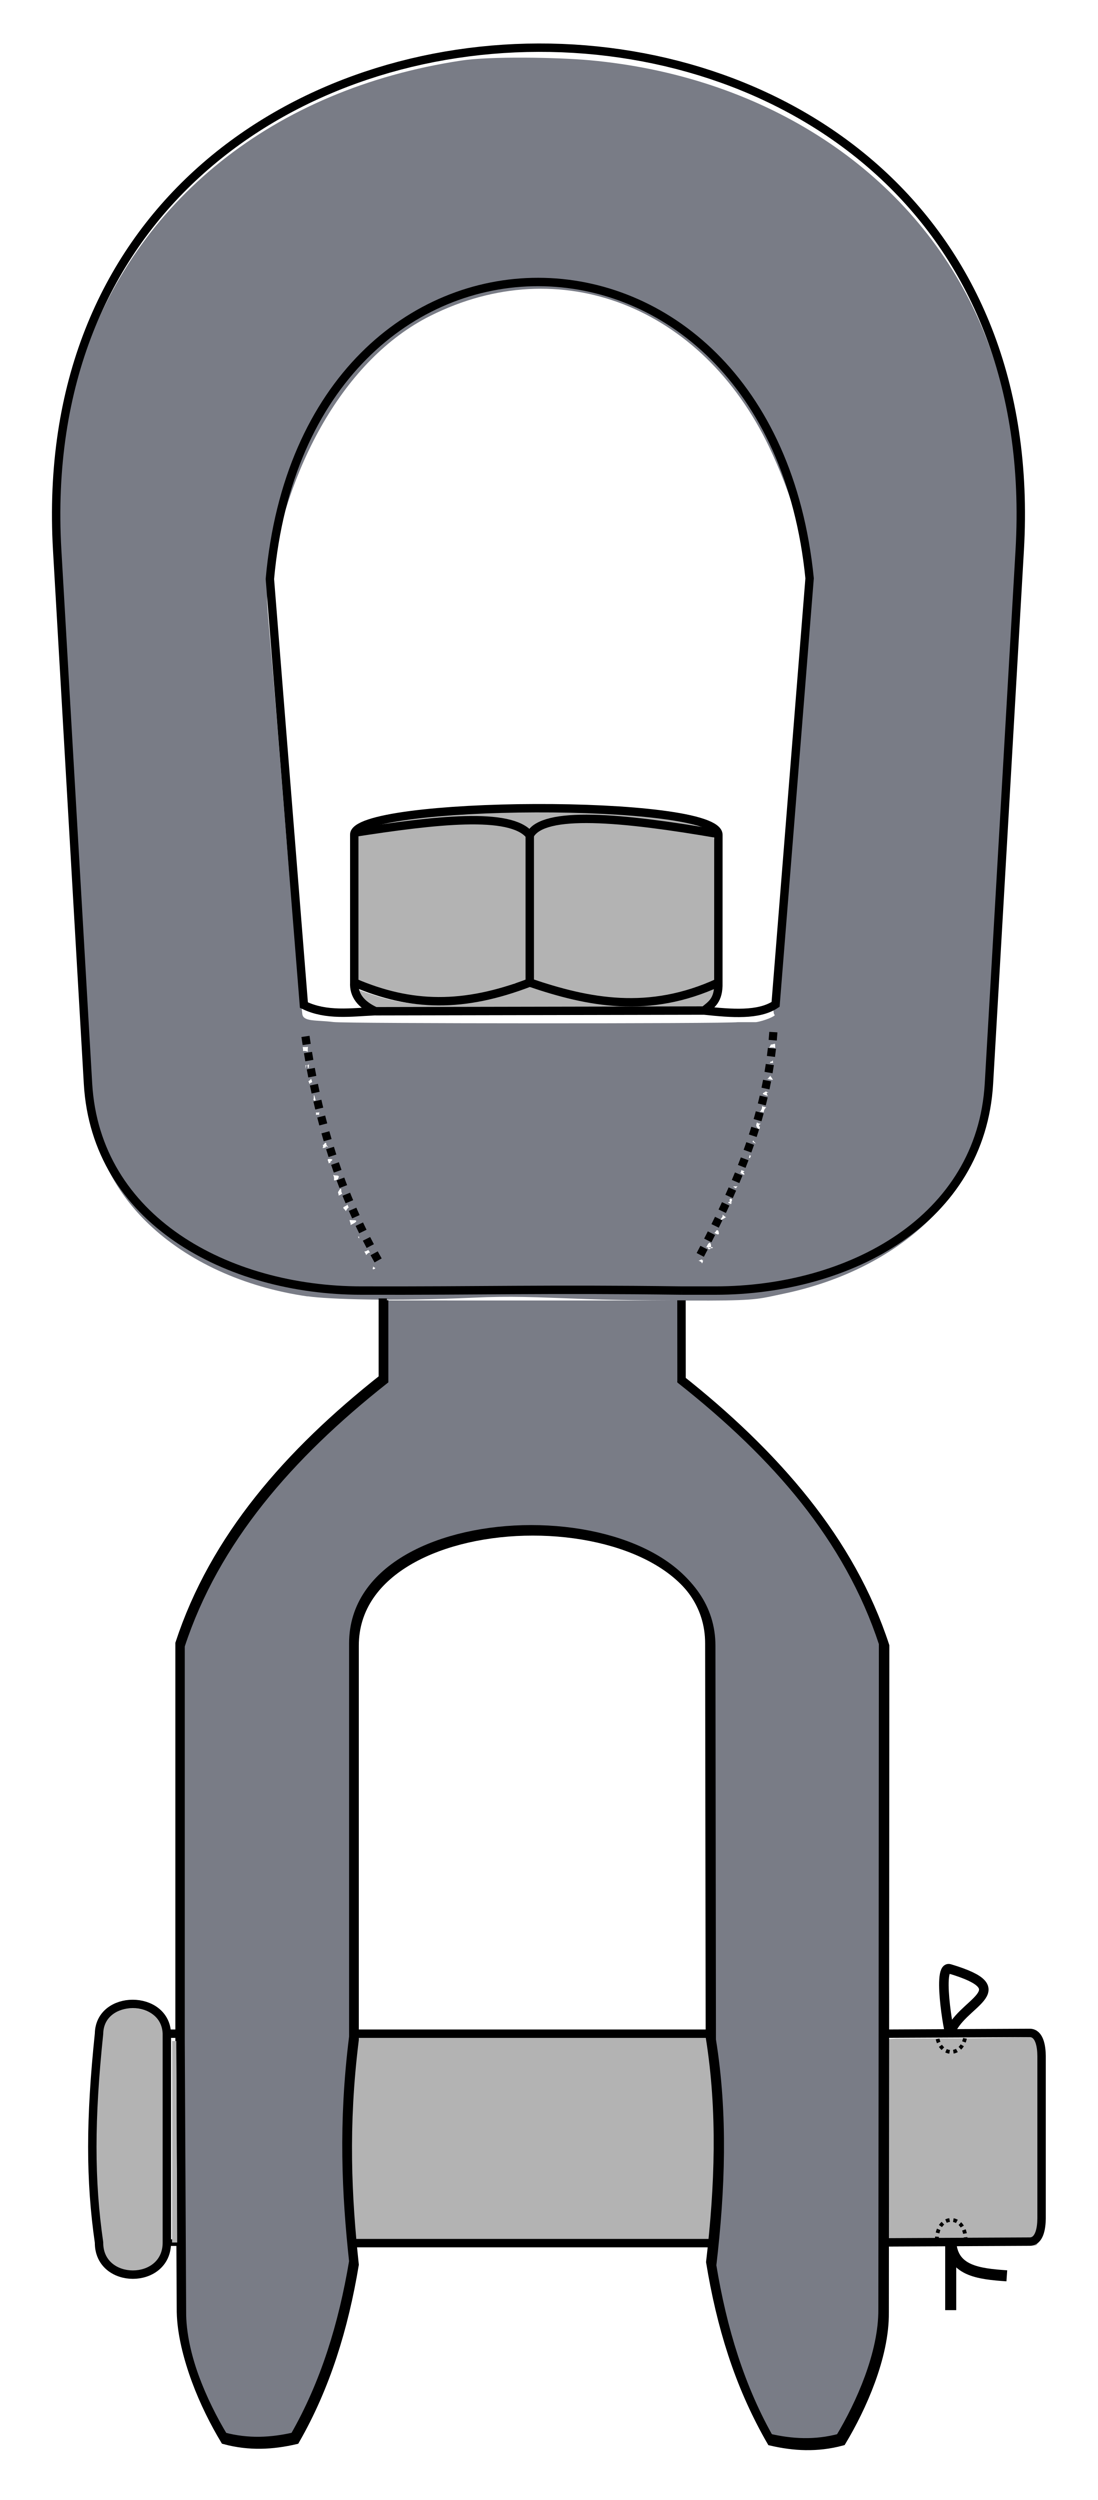 <?xml version="1.0" encoding="UTF-8" standalone="no"?>
<svg
   xmlns:dc="http://purl.org/dc/elements/1.1/"
   xmlns:cc="http://creativecommons.org/ns#"
   xmlns:rdf="http://www.w3.org/1999/02/22-rdf-syntax-ns#"
   xmlns:svg="http://www.w3.org/2000/svg"
   xmlns="http://www.w3.org/2000/svg"
   xmlns:sodipodi="http://sodipodi.sourceforge.net/DTD/sodipodi-0.dtd"
   xmlns:inkscape="http://www.inkscape.org/namespaces/inkscape"
   width="33"
   height="75.14"
   version="1.1"
   viewBox="0 0 8.731 19.881"
   id="svg82"
   sodipodi:docname="destorcedor olhal a gancho.svg"
   inkscape:version="1.0.1 (3bc2e813f5, 2020-09-07)">
  <defs
     id="defs86" />
  <sodipodi:namedview
     pagecolor="#ffffff"
     bordercolor="#666666"
     borderopacity="1"
     objecttolerance="10"
     gridtolerance="10"
     guidetolerance="10"
     inkscape:pageopacity="0"
     inkscape:pageshadow="2"
     inkscape:window-width="1920"
     inkscape:window-height="1017"
     id="namedview84"
     showgrid="false"
     inkscape:zoom="3.9994728"
     inkscape:cx="-12.808319"
     inkscape:cy="66.068407"
     inkscape:window-x="-8"
     inkscape:window-y="-8"
     inkscape:window-maximized="1"
     inkscape:current-layer="svg82"
     inkscape:document-rotation="0" />
  <g
     id="g1016">
    <path
       d="M 2.804,17.757 C 2.786,17.543 2.78,17.428 2.777,17.196 2.773,16.87 2.765,16.651 2.812,16.346 l 0.023,-0.15 h 2.813 l 0.023,0.16 c 0.064,0.442 0.112,0.88 0.015,1.404 l -0.019,0.103 H 2.834 Z"
       stroke-width="0.005"
       id="path72"
       style="fill:#b3b3b3;stroke:#b3b3b3;stroke-width:0;stroke-linecap:round;stroke-linejoin:round;stroke-miterlimit:4;stroke-dasharray:none"
       sodipodi:nodetypes="cssccssccc" />
    <path
       d="m 6.373,19.431 c -0.013,-0.003 -0.065,-0.011 -0.113,-0.012 L 6.131,19.415 6.025,19.193 C 5.871,18.872 5.785,18.592 5.708,18.209 c -0.035,-0.17 -0.026,-0.219 -0.012,-0.33 0.051,-0.423 0.026,-1.36 -0.018,-1.645 -0.011,-0.07 -0.012,-0.47 -0.019,-1.57 -0.011,-1.837 0.008,-1.732 -0.08,-1.906 C 5.313,12.233 4.351,12.021 3.534,12.294 3.186,12.41 2.969,12.579 2.858,12.826 l -0.04,0.089 -0.001,1.747 c -7.93e-4,1.258 -0.02,1.742 -0.035,1.85 -0.028,0.208 -0.017,0.993 0.012,1.279 0.021,0.207 0.015,0.235 -0.01,0.365 -0.072,0.37 -0.172,0.727 -0.317,1.033 -0.109,0.229 -0.131,0.244 -0.388,0.245 -0.239,3.91e-4 -0.253,0.011 -0.328,-0.129 C 1.661,19.136 1.561,18.917 1.514,18.743 l -0.055,-0.18 -0.007,-2.729 -0.015,-2.746 0.067,-0.155 c 0.137,-0.318 0.316,-0.663 0.561,-0.973 0.148,-0.187 0.558,-0.604 0.778,-0.785 L 3.055,10.978 V 10.341 l 2.364,2.17e-4 -0.004,0.35 0.015,0.304 0.194,0.147 c 0.224,0.183 0.559,0.542 0.73,0.748 0.266,0.321 0.549,0.709 0.619,1.064 l 0.065,0.134 0.01,2.727 c 0.011,2.988 -0.021,2.815 -0.128,3.103 -0.078,0.211 -0.186,0.481 -0.226,0.496 -0.038,0.014 -0.254,0.033 -0.289,0.025 z"
       fill="#797c86"
       stroke="#797c86"
       stroke-width="3.402"
       id="path2"
       style="stroke-width:0;stroke-linecap:round;stroke-linejoin:round;stroke-miterlimit:4;stroke-dasharray:none"
       sodipodi:nodetypes="cscsscssccscssssscsccccscccccccccscscccc" />
    <path
       d="M 2.446,10.309 C 1.932,10.235 1.491,10.027 1.184,9.735 0.928,9.493 0.775,9.188 0.717,8.873 0.683,8.69 0.448,4.547 0.448,4.14 0.447,3.668 0.514,3.288 0.648,2.884 1.073,1.595 2.172,0.709 3.665,0.482 3.896,0.446 4.433,0.456 4.689,0.479 6.041,0.602 7.162,1.311 7.708,2.386 7.967,2.894 8.109,3.522 8.109,4.133 8.11,4.433 7.852,8.81 7.827,8.932 7.689,9.588 7.071,10.111 6.233,10.287 c -0.183,0.038 -0.202,0.054 -0.593,0.055 -0.23,6.49e-4 -0.673,-9.61e-4 -0.976,-0.012 -0.433,-0.016 -0.596,-0.025 -0.901,-0.011 -0.635,0.029 -1.15,0.013 -1.317,-0.011 z M 2.969,10.072 c 0,-0.023 0.021,-0.007 0.011,-0.007 -0.005,2.72e-4 0.008,-0.01 -0.008,0.002 -0.023,0.018 -0.016,-0.02 -0.004,0.007 0,0 -0.015,0.029 0.01,0.016 0.017,-0.009 -0.009,-0.011 -0.009,-0.018 z m 2.62,-0.048 c -3.5e-6,0.017 0.001,-0.017 -0.018,-0.006 -0.024,0.015 -0.029,-0.003 0.001,0.015 0.02,0.012 -0.002,0.029 0.012,0.01 0.011,-0.014 0.004,-0.033 0.004,-0.027 z M 2.921,9.97 c 0.021,-0.021 0.03,0.004 0.009,-0.028 -0.01,-0.016 0.015,-0.011 -0.011,0.003 -0.027,0.014 -0.026,-0.003 -0.013,0.022 0.018,0.034 -0.016,0.034 0.01,0.008 z m 2.719,-0.052 c -0.028,0.003 0.005,0.032 0.013,0.003 0.005,-0.019 -0.004,-0.065 -0.029,-0.018 -0.013,0.026 -0.007,0.011 0.008,0.017 0.038,0.015 0.051,-0.006 0.017,-0.003 z M 2.869,9.845 c 0.029,1.5e-6 0.008,0.027 -0.01,0.002 -0.015,-0.02 0.017,-0.022 -0.006,-0.014 -0.029,0.009 -0.015,-0.02 -2.216e-4,0.013 0.02,0.043 -0.034,-0.001 0.011,-0.001 z M 5.714,9.796 c 7.909e-4,-0.015 -0.017,-0.019 -0.021,-0.006 -0.013,0.024 -0.026,0.006 -0.004,0.018 0.039,0.023 0.025,-0.012 0.025,-0.012 z M 2.811,9.729 c 0.026,-0.013 0.031,-0.027 0.002,-0.026 -0.038,4.976e-4 -0.038,-0.012 -0.027,0.021 0.011,0.035 -0.026,0.031 0.01,0.013 z m 2.953,-0.045 c 0.016,-0.009 0.014,7.496e-4 -0.002,-0.012 -0.03,-0.024 -0.008,-0.011 -0.019,0.006 -0.016,0.024 -0.032,0.037 0.014,0.011 z M 2.766,9.607 c 0.012,-0.016 0.017,0.013 0.003,-0.013 -0.014,-0.027 0.009,-0.02 -0.016,-0.007 -0.03,0.016 -0.029,0.014 -0.01,0.034 0.014,0.014 -0.002,0.019 0.016,-0.005 z m 3.05,-0.051 c 0.019,-0.031 -0.028,-0.034 -0.011,-0.001 0,0 -0.031,0.004 -7.865e-4,0.016 0.028,0.011 -0.002,0.023 0.012,-0.003 0.014,-0.025 -0.015,0.011 -0.006,-0.003 z M 2.721,9.493 c -6.322e-4,-0.006 -0.007,-0.01 -0.007,-0.023 0,-0.026 -0.007,-0.022 -0.022,0.003 -0.005,0.009 -0.006,0.003 -0.001,0.02 0.007,0.023 -0.011,0.018 0.013,0.009 0.017,-0.006 9.039e-4,-0.007 0.018,-0.009 z m 3.131,-0.043 c 0.018,-0.034 0.04,-0.015 -0.002,-0.016 -0.028,-3.672e-4 -0.022,3.476e-4 0.002,0.016 0.032,0.02 -0.019,0.036 0,0 z M 2.689,9.371 c 0.009,-0.019 0.006,-0.024 -0.018,-0.024 -0.037,0 -0.029,-0.032 -0.017,0.008 0.008,0.024 -0.009,0.037 0.017,0.029 0.019,-0.006 0.014,-0.006 0.016,-0.01 z m 3.227,-0.042 c -0.023,-0.014 0.029,-0.009 -0.015,-0.022 -0.026,-0.008 6.52e-5,-0.018 -0.008,0.008 -0.007,0.021 -0.01,0.009 0.003,0.017 0.035,0.022 0.02,-0.003 0.02,-0.003 z M 2.632,9.244 c -0.025,6.9e-6 0.029,-0.022 0.004,-0.026 -0.039,-0.007 -0.031,0.005 -0.025,0.02 0.009,0.022 -0.018,0.02 -0.003,0.014 0.012,-0.005 0.036,-0.009 0.028,-0.009 z m 3.334,-0.04 c 0.01,-0.04 0.035,-0.004 -0.009,-0.018 -0.025,-0.008 0.008,-0.012 7.67e-4,0.012 -0.013,0.04 -0.04,0.008 -0.004,0.008 0.016,0 0.006,0.017 0.011,-0.002 z M 2.604,9.12 c 0.012,0.005 -0.009,-0.011 -0.009,-0.019 0,-0.019 -0.009,-0.018 -0.021,0.001 -0.005,0.009 -0.011,-0.009 -0.006,0.007 0.007,0.021 -0.018,0.024 0.011,0.018 0.027,-0.005 -9.604e-4,-0.018 0.014,-0.011 z M 5.998,9.081 5.989,9.068 c -0.008,0.021 -0.006,0.01 0.005,0.017 0.03,0.02 0.005,-0.004 0.005,-0.004 z M 2.548,8.978 c 0,-0.027 0.023,0.022 5.171e-4,0.022 -0.034,0 -0.017,-0.041 -0.004,-0.006 0.014,0.037 0.003,0.027 0.003,-0.016 z m 3.495,-0.016 c 1.1e-6,-0.008 -0.012,-0.002 -0.007,-0.014 0.006,-0.015 0.028,-0.008 0.001,-0.014 -0.029,-0.006 -0.013,-0.023 -0.02,-0.002 -0.005,0.016 -0.005,0.02 5.736e-4,0.029 0.012,0.02 0.024,0.025 0.024,0.006 z M 2.537,8.861 c 0,-0.031 0.017,-0.014 -0.014,-0.014 -0.031,0 -0.01,-0.021 -0.01,0.01 0,0.031 -0.018,0.007 0.013,0.007 0.031,0 0.011,0.028 0.011,-0.003 z m 3.537,-0.026 c 0.01,-0.04 0.04,-0.022 -0.003,-0.035 -0.025,-0.008 -0.005,-0.009 -0.013,0.015 -0.013,0.04 -0.037,0.026 -5.888e-4,0.026 0.016,0 0.011,0.014 0.017,-0.005 z m -3.552,-0.09 c 0.006,-0.002 -0.008,0.021 -0.012,0.004 -0.011,-0.041 -0.015,-0.059 -0.015,-0.019 0,0.016 -0.008,0.009 -0.002,0.015 0.013,0.013 9.191e-4,0.009 0.017,0.004 z M 6.101,8.706 c -0.017,-0.025 0.026,-0.014 0.003,-0.02 -0.017,-0.005 -0.008,-0.011 -0.015,-0.006 -0.02,0.012 -0.034,0.016 -0.012,0.025 0.04,0.016 0.025,0.002 0.025,0.002 z M 2.47,8.611 c 0.013,-0.008 0.015,2.456e-4 0.008,-0.021 -0.008,-0.026 -0.002,-2.39e-4 -0.028,0.008 -0.044,0.013 -0.002,-0.027 0.008,0.013 0.009,0.036 -0.024,0.023 0.011,7.822e-4 z m 3.659,-0.051 c -0.017,-0.025 -0.005,-0.029 -0.005,-0.002 0,0.008 -0.006,-0.002 -0.011,0.011 -0.006,0.016 -0.028,0.008 -0.004,0.012 0.045,0.007 0.043,0.014 0.022,-0.018 z M 2.447,8.486 c 0.002,0.014 0.009,0.01 0.009,-0.011 0,-0.031 0.013,-0.009 -0.015,-0.005 -0.025,0.004 -0.008,-0.015 -0.012,0.016 -0.005,0.043 0.011,-0.054 0.017,-0.007 z m 3.699,-0.042 c 0,-0.031 0.007,-5.541e-4 -0.024,-5.541e-4 -0.031,0 0.003,-0.033 0.003,-0.002 0,0.031 -0.018,0.01 0.013,0.01 0.031,0 0.009,0.023 0.009,-0.008 z m -3.699,-0.097 c 0,-0.031 0.012,-0.021 -0.019,-0.021 -0.031,0 -0.018,-0.005 -0.018,0.026 0,0.031 -0.02,0.005 0.011,0.005 0.031,0 0.026,0.021 0.026,-0.01 z m 3.717,-0.03 c 0,-0.031 -0.006,-0.011 -0.035,-0.011 -0.024,0 0.005,-0.019 0,0 -0.01,0.038 -0.033,0.023 0.013,0.023 0.028,0 0.022,0.018 0.022,-0.012 z M 6.012,8.128 C 6.076,8.119 6.175,8.077 6.159,8.069 6.12,8.051 6.215,7.325 6.287,6.416 6.36,5.507 6.437,4.713 6.437,4.661 6.44,4.386 6.28,3.896 6.115,3.552 5.579,2.434 4.454,1.994 3.421,2.512 2.737,2.855 2.27,3.713 2.133,4.667 c -0.022,0.154 -0.014,-0.005 0.116,1.649 0.073,0.922 0.151,1.721 0.155,1.749 0.01,0.061 0.109,0.045 0.248,0.062 0.101,0.013 3.118,0.014 3.215,0.001 z"
       fill="#797c86"
       stroke="#797c86"
       stroke-width="2.43"
       id="path4"
       style="stroke-width:0;stroke-linecap:round;stroke-linejoin:round;stroke-miterlimit:4;stroke-dasharray:none"
       sodipodi:nodetypes="scscccccccsssscsssssssssssssssssssssssssssssssscsssssssssssssssssssssssssscsscssscsscsssscsssscssssssssssssssssssssscssssssssssssssssssssssssssscsssccsssccssscsssssssssscsssssssssssssccsccssccccscsccscscc" />
    <path
       d="m 7.048,17.018 0.006,-0.803 0.071,-0.004 c 0.036,-1.52e-4 0.272,-0.002 0.551,-0.003 0.571,-0.004 0.558,-0.024 0.574,0.009 0.021,0.042 0.04,0.056 0.04,0.791 0,0.735 -0.02,0.796 -0.04,0.833 -0.018,0.033 0.013,0.003 -0.478,0.005 -0.24,0.001 -0.497,0.01 -0.572,0.009 l -0.141,-0.001 z"
       fill="#b3b3b3"
       stroke="#b3b3b3"
       stroke-width=".153"
       id="path6"
       style="stroke-width:0;stroke-linecap:round;stroke-linejoin:round;stroke-miterlimit:4;stroke-dasharray:none"
       sodipodi:nodetypes="cccscscsscc" />
    <path
       d="m 0.989,18.102 c -0.093,-0.008 -0.159,-0.065 -0.168,-0.149 -0.001,-0.012 -0.025,-0.154 -0.033,-0.216 -0.054,-0.448 -0.054,-0.835 0.003,-1.438 0.012,-0.132 0.02,-0.191 0.036,-0.221 0.083,-0.158 0.402,-0.139 0.467,0.028 l 0.021,0.054 0.012,0.874 c 0.012,0.83 0.004,0.865 -0.006,0.894 -0.019,0.058 -0.093,0.139 -0.153,0.162 -0.036,0.014 -0.067,0.02 -0.104,0.017 z"
       stroke-width=".858"
       id="path68"
       style="fill:#b3b3b3;stroke:#b3b3b3;stroke-width:0;stroke-linecap:round;stroke-linejoin:round;stroke-miterlimit:4;stroke-dasharray:none"
       sodipodi:nodetypes="sssssscsssss" />
    <g
       id="g22"
       style="fill:none;stroke:#000000"
       transform="matrix(0.082,0,0,0.082,-4.171,-0.741)">
      <path
         d="m 85.302,206.25 h 34.249"
         stroke-width=".804"
         id="path10"
         style="stroke-width:0.815;stroke-miterlimit:4;stroke-dasharray:none" />
      <path
         d="m 85.299,226.56 h 34.487"
         stroke-width=".804"
         id="path12"
         style="stroke-width:0.815;stroke-miterlimit:4;stroke-dasharray:none" />
      <path
         d="m 136.33,226.49 14.427,-0.077 c 0.895,-0.038 1.11,-1.257 1.114,-2.26 v -15.718 c -0.004,-1.003 -0.218,-2.221 -1.114,-2.26 l -14.427,0.077"
         stroke-width=".798"
         id="path14"
         style="stroke-width:0.815;stroke-miterlimit:4;stroke-dasharray:none" />
      <path
         d="M 68.441,226.51 H 67.045"
         stroke-width="0.643"
         id="path16" />
      <path
         d="m 68.226,206.25 h -1.181 v 20.252 c 0.013,4.152 -6.604,4.152 -6.578,0 -0.87,-6.017 -0.865,-11.955 0,-20.252 0.065,-3.848 6.449,-3.848 6.578,0"
         stroke-width=".791"
         id="path18"
         style="stroke-width:0.815;stroke-miterlimit:4;stroke-dasharray:none" />
      <path
         d="m 116.78,142.7 c 9.156,7.239 16.365,15.479 19.712,25.702 l -0.025,39.472 -0.025,25.094 c 0.037,4.271 -2.19,9.233 -4.143,12.469 -2.394,0.642 -4.656,0.508 -6.855,0 -2.955,-5.147 -4.704,-10.885 -5.708,-17.047 0.849,-7.324 1.127,-14.583 -0.04,-21.841 l -0.052,-38.146 c 0,-14.767 -34.543,-14.767 -34.527,0 v 38.146 c -1.05,8.403 -0.7,15.28 0,21.776 -1.016,6.097 -2.765,11.835 -5.72,16.982 -2.199,0.508 -4.461,0.642 -6.855,0 -1.953,-3.236 -4.18,-8.198 -4.143,-12.469 l -0.13,-26.289 v -38.146 c 3.347,-10.224 10.556,-18.463 19.712,-25.702 v -7.752"
         stroke-width="0.799"
         id="path20" />
    </g>
    <g
       id="g32"
       style="fill:none;stroke:#000000"
       transform="matrix(0.082,0,0,0.082,-4.171,-0.741)">
      <path
         d="m 142.95,205.73 c 0.242,2.189 -1.358,-6.175 0,-5.77 6.986,2.083 0.919,3.285 0,6.36"
         stroke-width="0.924"
         id="path24" />
      <path
         d="m 143.06,233.06 v -6.838 c 0.034,3.041 2.697,3.317 5.441,3.509"
         stroke-width="1.071"
         id="path26" />
      <path
         d="m 141.72,206.03 c -0.061,2.631 2.783,2.659 2.783,0.051"
         stroke-dasharray="0.365, 0.365"
         stroke-width="0.365"
         id="path28" />
      <path
         d="m 141.72,226.3 c -0.061,-2.631 2.783,-2.659 2.783,-0.051"
         stroke-dasharray="0.365, 0.365"
         stroke-width="0.365"
         id="path30" />
    </g>
    <g
       transform="matrix(0.162,0,0,0.162,6.495,-17.195)"
       stroke-width="0.4"
       id="g64"
       style="fill:none;stroke:#000000">
      <g
         transform="matrix(6.22,0,0,6.22,20.126,105.85)"
         fill="#b3b3b3"
         stroke-width="0"
         id="g44">
        <path
           d="M -5.064,7.9 C -5.153,7.883 -5.284,7.851 -5.355,7.83 L -5.528,7.807 -5.513,7.218 -5.528,6.644 -5.46,6.588 c 0.11,-0.089 0.548,-0.077 1.075,0.003 0.124,0.019 0.294,0.039 0.314,0.045 0.035,0.01 0.057,0.084 0.027,0.596 l 0.005,0.576 -0.23,0.081 c -0.247,0.087 -0.513,0.067 -0.795,0.012 z"
           id="path34" />
        <path
           d="M -6.429,7.933 C -6.511,7.923 -6.652,7.899 -6.735,7.87 l -0.178,-0.063 0.027,-0.588 -0.006,-0.57 0.285,-0.04 c 0.386,-0.054 0.795,-0.12 0.983,-0.035 l 0.096,0.07 c 0.074,0.381 0.047,0.783 0,1.163 l -0.089,-8.879e-4 c -0.228,0.088 -0.563,0.155 -0.811,0.126 z"
           id="path36" />
        <path
           d="M -5.547,6.594 C -5.585,6.562 -5.654,6.535 -5.73,6.521 c -0.201,-0.037 -0.499,-0.021 -1.015,0.054 -0.035,0.005 -0.066,0.009 -0.068,0.009 -0.008,-2.127e-4 0.02,-0.01 0.063,-0.023 0.155,-0.045 0.453,-0.081 0.812,-0.098 0.172,-0.008 0.242,-0.009 0.49,-0.009 0.258,-1.4e-5 0.326,0.001 0.51,0.011 0.363,0.018 0.649,0.058 0.782,0.107 0.022,0.008 0.061,0.026 0.059,0.027 -5.148e-4,5.148e-4 -0.041,-0.006 -0.091,-0.014 -0.398,-0.065 -0.668,-0.093 -0.891,-0.093 -0.183,3.66e-5 -0.295,0.017 -0.377,0.058 -0.025,0.012 -0.055,0.034 -0.066,0.048 -0.003,0.004 -0.006,0.007 -0.007,0.007 -9.997e-4,-4.25e-5 -0.008,-0.005 -0.017,-0.012 z"
           id="path38" />
        <path
           d="M -6.766,7.997 C -6.836,7.957 -6.873,7.913 -6.888,7.853 l -0.003,-0.01 0.02,0.008 c 0.039,0.016 0.15,0.053 0.195,0.066 0.35,0.098 0.701,0.077 1.097,-0.066 L -5.526,7.831 -5.464,7.829 c 0.077,-0.003 0.156,0.04 0.237,0.06 0.417,0.106 0.754,0.117 1.108,-0.023 0.029,-0.011 0.09,-0.025 0.091,-0.024 0.004,0.004 -0.023,0.065 -0.033,0.084 -0.013,0.025 -0.022,0.068 -0.059,0.073 l -0.041,0.005 -2.583,0.005 z"
           id="path40" />
        <path
           d="M -5.547,6.595 C -5.585,6.563 -5.654,6.536 -5.73,6.522 c -0.201,-0.037 -0.499,-0.021 -1.015,0.054 -0.035,0.005 -0.066,0.009 -0.068,0.009 -0.008,-2.127e-4 0.02,-0.01 0.063,-0.023 0.155,-0.045 0.453,-0.081 0.812,-0.098 0.172,-0.008 0.242,-0.009 0.49,-0.009 0.258,-1.4e-5 0.326,0.001 0.51,0.011 0.363,0.018 0.649,0.058 0.782,0.107 0.022,0.008 0.061,0.026 0.059,0.027 -5.148e-4,5.148e-4 -0.041,-0.006 -0.091,-0.014 -0.398,-0.065 -0.668,-0.093 -0.891,-0.093 -0.183,3.66e-5 -0.295,0.017 -0.377,0.058 -0.025,0.012 -0.055,0.034 -0.066,0.048 -0.003,0.004 -0.006,0.007 -0.007,0.007 -9.997e-4,-4.25e-5 -0.008,-0.005 -0.017,-0.012 z"
           id="path42" />
      </g>
      <g
         id="g58">
        <g
           stroke-width="0.4"
           id="g54">
          <path
             d="m -4.83,154.37 c -3.409,1.571 -6.379,0.983 -9.26,0 -3.245,1.248 -5.831,1.199 -8.614,0"
             id="path46"
             style="stroke-width:0.412;stroke-miterlimit:4;stroke-dasharray:none" />
          <path
             d="m -14.09,154.37 v -7.235"
             id="path48"
             style="stroke-width:0.412;stroke-miterlimit:4;stroke-dasharray:none" />
          <path
             d="m -4.761,147.09 c -4.853,-0.843 -8.669,-1.175 -9.328,0.049 -0.94,-1.172 -4.64,-0.742 -8.682,-0.114"
             id="path50"
             style="stroke-width:0.412;stroke-miterlimit:4;stroke-dasharray:none" />
          <path
             d="m -21.667,155.78 16.136,-0.035 c 1.354,0.144 2.679,0.251 3.508,-0.302 l 1.67,-20.914 c -1.934,-19.355 -24.749,-19.444 -26.493,0.033 l 1.67,20.914 c 1.107,0.54 2.317,0.354 3.508,0.301 -0.724,-0.334 -1.069,-0.802 -1.036,-1.403 v -7.25 c -0.106,-1.694 17.901,-1.802 17.874,0 l -0.002,7.253 c 0.025,0.894 -0.367,1.087 -0.703,1.373"
             id="path52"
             style="stroke-width:0.412;stroke-miterlimit:4;stroke-dasharray:none" />
        </g>
        <path
           d="m -6.622,169.49 h 1.654 c 6.596,-0.004 13.032,-3.482 13.418,-10.158 L 9.961,133.157 c 1.907,-33.015 -49.141,-32.785 -47.247,0 l 1.512,26.175 c 0.385,6.675 6.821,10.154 13.418,10.158 5.889,0.017 9.047,-0.092 15.734,0"
           fill="none"
           stroke="#000000"
           stroke-width=".4"
           id="path56"
           style="stroke-width:0.412;stroke-miterlimit:4;stroke-dasharray:none" />
      </g>
      <path
         d="m -5.72,167.74 c 1.829,-3.468 3.398,-7.055 3.607,-11.27"
         stroke-dasharray="0.4, 0.4"
         stroke-width="0.4"
         id="path60" />
      <path
         d="m -21.533,168.01 c -2.055,-3.615 -3.059,-7.405 -3.607,-11.27"
         stroke-dasharray="0.4, 0.4"
         stroke-width=".4"
         id="path62"
         style="stroke-width:0.401;stroke-miterlimit:4;stroke-dasharray:0.401, 0.401;stroke-dashoffset:0" />
    </g>
    <path
       d="m 1.369,17.031 v -0.801 h 0.034 l 1.7e-5,0.059 c 9.3e-6,0.033 0.002,0.359 0.003,0.726 0.002,0.367 0.003,0.7 0.003,0.742 l 1.71e-5,0.075 h -0.041 z"
       stroke-width=".054"
       id="path70"
       style="fill:#b3b3b3;stroke:#b3b3b3;stroke-width:0;stroke-linecap:round;stroke-linejoin:round;stroke-miterlimit:4;stroke-dasharray:none" />
    <path
       d="m 5.419,10.34 5.54e-4,0.637 c 0.752,0.595 1.344,1.271 1.619,2.111 l -0.002,3.241 -0.002,2.061 c 0.003,0.351 -0.18,0.758 -0.34,1.024 -0.197,0.053 -0.382,0.042 -0.563,0 -0.243,-0.423 -0.386,-0.894 -0.469,-1.4 0.07,-0.601 0.093,-1.198 -0.003,-1.794 l -0.004,-3.133 c 0,-1.213 -2.837,-1.213 -2.836,0 v 3.133 c -0.086,0.69 -0.057,1.255 0,1.788 -0.083,0.501 -0.227,0.972 -0.47,1.395 -0.181,0.042 -0.366,0.053 -0.563,0 -0.16,-0.266 -0.343,-0.673 -0.34,-1.024 l -0.011,-2.159 v -3.133 c 0.275,-0.84 0.867,-1.516 1.619,-2.111 v -0.637"
       fill="none"
       stroke="#000000"
       stroke-width=".067"
       id="path78"
       style="stroke-width:0.067;stroke-miterlimit:4;stroke-dasharray:none" />
  </g>
</svg>
